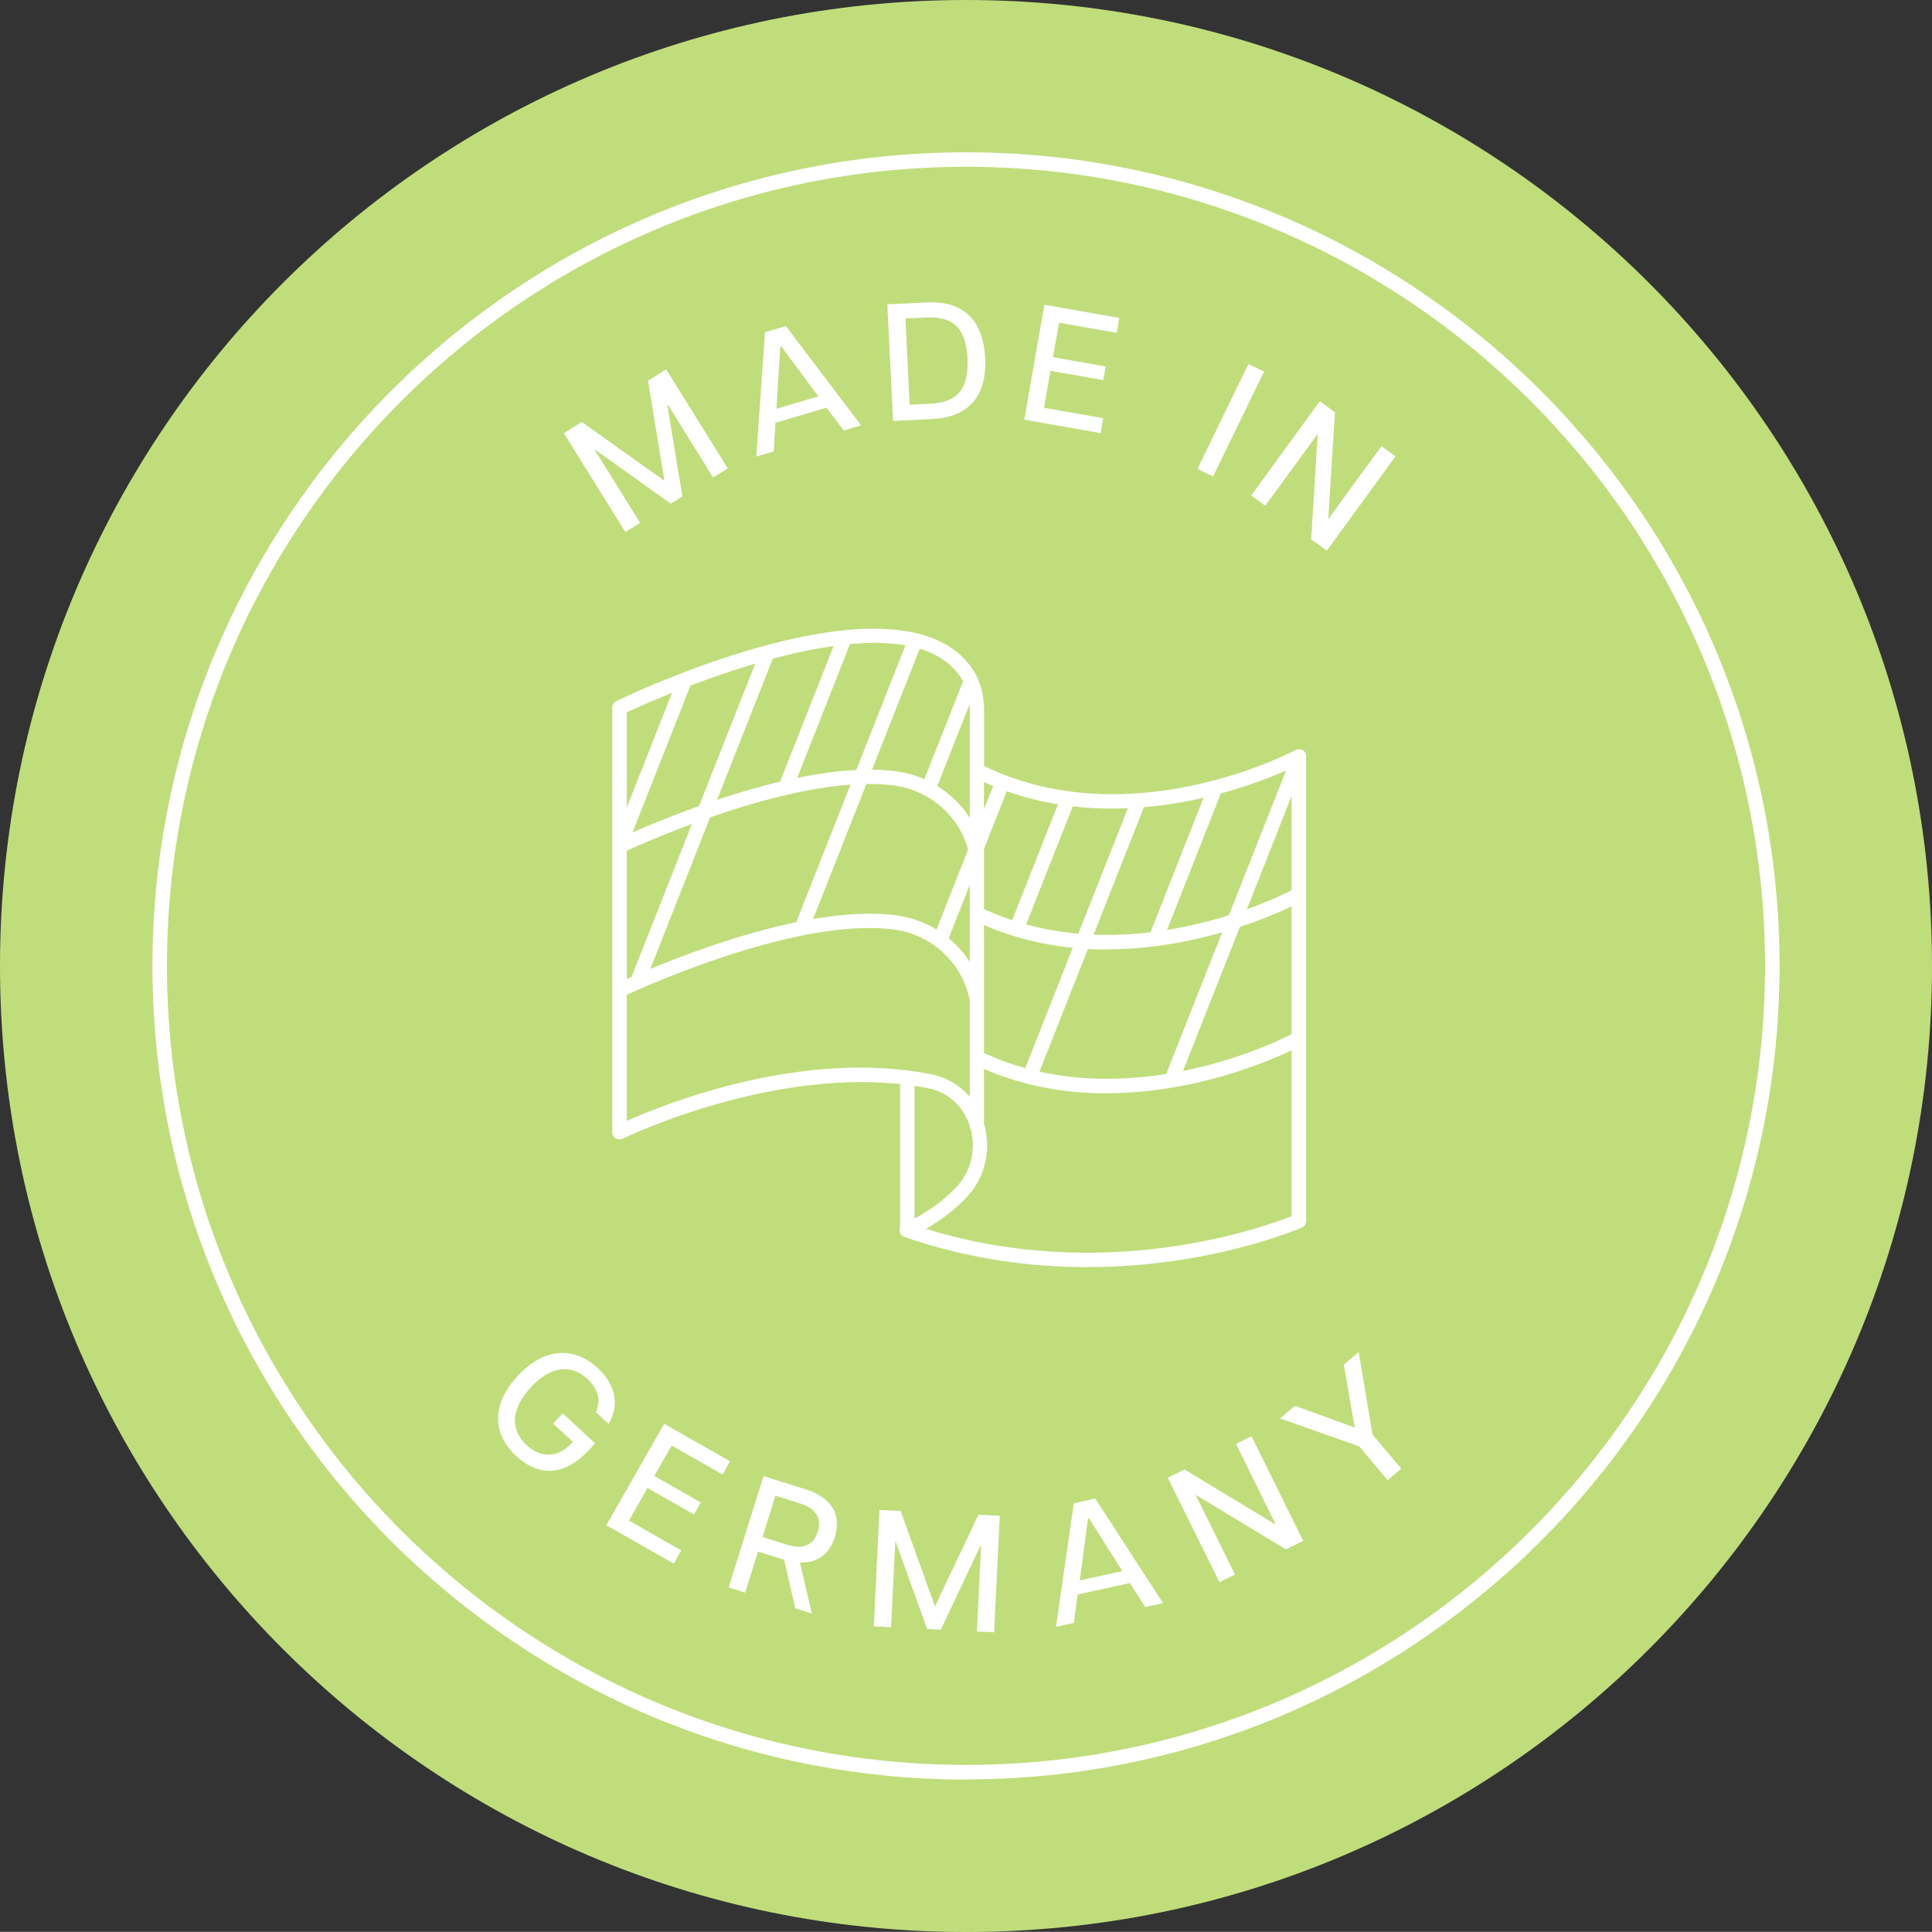 <svg viewBox="0 0 133.32 133.31" xmlns="http://www.w3.org/2000/svg" id="Ebene_1"><rect x="0" y="0" width="133.32" height="133.31" fill="#333333" stroke="none"/><defs><style>.cls-1{fill:#c0dd7b;}.cls-2{fill:#fff;}</style></defs><path d="M66.66,133.32c36.82,0,66.66-29.85,66.66-66.66S103.47,0,66.66,0,0,29.84,0,66.66s29.84,66.66,66.66,66.66Z" class="cls-1"></path><path d="M42.83,58.65c-.06,0-.12,0-.18-.04-.26-.1-.38-.39-.28-.65l4.37-11.08c.1-.26.39-.38.65-.28s.38.39.28.65l-4.37,11.08c-.08.2-.27.32-.46.32h-.01Z" class="cls-2"></path><path d="M43.99,68.23c-.06,0-.12-.01-.18-.04-.26-.1-.38-.39-.28-.65l8.94-22.64c.1-.26.39-.38.65-.28.26.1.38.39.28.65l-8.94,22.64c-.08.2-.27.32-.46.32h-.01Z" class="cls-2"></path><path d="M54.21,54.84c-.06,0-.12-.01-.18-.04-.26-.1-.38-.39-.28-.65l4.07-10.32c.1-.26.39-.38.65-.28s.38.39.28.65l-4.07,10.32c-.08.2-.27.32-.46.32h-.01Z" class="cls-2"></path><path d="M55.35,64.47c-.06,0-.12-.01-.18-.04-.26-.1-.38-.39-.28-.65l7.8-19.77c.1-.26.39-.38.65-.28.26.1.38.39.28.65l-7.8,19.77c-.08.2-.27.32-.46.32h-.01Z" class="cls-2"></path><path d="M64.91,65.28c-.06,0-.12-.01-.18-.04-.26-.1-.38-.39-.28-.65l4.27-10.81c.1-.26.39-.38.65-.28.26.1.38.39.28.65l-4.27,10.81c-.08.2-.27.32-.46.32h-.01Z" class="cls-2"></path><path d="M64.09,54.86c-.06,0-.12,0-.18-.04-.26-.1-.38-.39-.28-.65l2.9-7.34c.1-.26.39-.38.65-.28.26.1.38.39.28.65l-2.9,7.34c-.08.2-.27.32-.46.32h-.01Z" class="cls-2"></path><path d="M75.01,87.44c-3.83,0-8.14-.54-12.6-2.08-.2-.07-.33-.25-.34-.46,0-.21.12-.4.31-.48,1.51-.61,2.96-1.76,3.72-2.62.91-1.03,1.24-2.48.9-3.83-.05-.08-.09-.18-.09-.28v-.04c-.45-1.34-1.52-2.29-2.84-2.55-9.94-1.96-20.98,3.42-21.09,3.47-.16.08-.34.07-.49-.02-.15-.09-.24-.25-.24-.42v-29.3c0-.19.11-.37.28-.45.78-.38,19.17-9.19,24.38-2.49.66.85,1,1.94,1,3.15v3.82c10.14,4.92,21.38-1.04,21.49-1.1.16-.08.34-.08.49,0s.24.25.24.43v32.06c0,.2-.12.38-.3.46-.09.04-6.25,2.73-14.83,2.73h.01ZM63.9,84.8c12.41,3.83,23.32-.12,25.23-.88v-30.92c-2.69,1.24-12.29,5.03-21.23.97v23.57c.51,1.73.11,3.6-1.06,4.93-.6.68-1.67,1.61-2.95,2.33h.01ZM43.25,49.15v28.2c2.66-1.19,12.11-4.98,21.01-3.22,1.05.21,1.98.76,2.66,1.55v-26.64c0-.69-.14-1.69-.79-2.54-4.39-5.65-20.53,1.56-22.87,2.65h-.01Z" class="cls-2"></path><path d="M66.89,58.96c-.54-2.5-2.61-4.4-5.15-4.75-6.44-.88-16.73,3.68-18.72,4.6-.25.12-.55,0-.66-.24-.11-.24,0-.55.24-.66,2.04-.94,12.56-5.61,19.28-4.68,2.96.41,5.36,2.61,5.99,5.49l-.48.15-.49.09h-.01Z" class="cls-2"></path><path d="M76.38,65.52c-2.93,0-6.07-.52-9.13-1.98-.25-.12-.36-.42-.24-.67.12-.25.42-.35.67-.24,10.09,4.81,21.25-1.1,21.36-1.16.24-.13.55-.04.68.2.13.24.04.55-.2.68-.08.04-5.96,3.16-13.13,3.16h-.01Z" class="cls-2"></path><path d="M62.61,85.34c-.28,0-.5-.22-.5-.5v-10.06c0-.28.22-.5.5-.5s.5.22.5.5v10.06c0,.28-.22.5-.5.5Z" class="cls-2"></path><path d="M66.89,68.9c-.54-2.5-2.61-4.4-5.15-4.75-6.44-.88-16.73,3.68-18.72,4.6-.25.12-.55,0-.66-.24-.11-.24,0-.55.24-.66,2.04-.94,12.56-5.6,19.28-4.68,2.96.41,5.36,2.61,5.99,5.49l-.48.15-.49.09h-.01Z" class="cls-2"></path><path d="M76.38,75.45c-2.93,0-6.07-.52-9.13-1.98-.25-.12-.36-.42-.24-.67s.42-.36.67-.24c10.09,4.81,21.25-1.1,21.36-1.16.24-.13.55-.04.68.2.13.24.04.55-.2.68-.08.04-5.96,3.16-13.13,3.16h-.01Z" class="cls-2"></path><path d="M70.17,64.54c-.06,0-.12-.01-.18-.04-.26-.1-.38-.39-.28-.65l3.5-8.86c.1-.26.39-.38.65-.28.26.1.38.39.28.65l-3.5,8.86c-.08.2-.27.32-.46.32h-.01Z" class="cls-2"></path><path d="M71.09,74.7c-.06,0-.12,0-.18-.04-.26-.1-.38-.39-.28-.65l7.46-18.89c.1-.26.39-.38.65-.28.26.1.38.39.28.65l-7.46,18.89c-.08.2-.27.32-.46.32h-.01Z" class="cls-2"></path><path d="M79.75,65.28c-.06,0-.12-.01-.18-.04-.26-.1-.38-.39-.28-.65l4.09-10.37c.1-.26.39-.38.65-.28.26.1.38.39.28.65l-4.09,10.37c-.08.2-.27.32-.46.32h-.01Z" class="cls-2"></path><path d="M80.85,75.02c-.06,0-.12-.01-.18-.04-.26-.1-.38-.39-.28-.65l8.7-22.03c.1-.26.39-.38.65-.28.26.1.38.39.28.65l-8.7,22.03c-.08.2-.27.32-.46.32h-.01Z" class="cls-2"></path><path d="M66.66,122.8c-30.96,0-56.14-25.19-56.14-56.14S35.71,10.51,66.66,10.51s56.14,25.19,56.14,56.14-25.19,56.14-56.14,56.14ZM66.66,11.51c-30.41,0-55.14,24.74-55.14,55.14s24.74,55.14,55.14,55.14,55.14-24.74,55.14-55.14S97.06,11.51,66.66,11.51Z" class="cls-2"></path><path d="M35.71,94.96c1.83-1.99,3.91-2.05,5.52-.57,1.18,1.08,1.59,2.52.76,3.86l-.87-.8c.4-.86.1-1.66-.59-2.3-1.18-1.09-2.6-.83-3.91.59-1.32,1.43-1.46,2.89-.28,3.99.91.83,2.09.99,3.2-.23l-1.37-1.26.66-.71,2.24,2.07-.44.47c-1.65,1.78-3.44,1.86-5,.41-1.68-1.54-1.71-3.58.09-5.53h-.01Z" class="cls-2"></path><path d="M45.83,98.25l4.55,2.59-.52.91-3.51-2-1.2,2.1,3.21,1.83-.47.83-3.21-1.83-1.28,2.25,3.61,2.06-.52.91-4.65-2.65,3.99-6.99h0Z" class="cls-2"></path><path d="M52.69,101.86l2.9.91c1.88.59,2.48,1.83,2.01,3.31-.35,1.13-1.17,1.8-2.4,1.74l.82,3.52-1.14-.36-.77-3.35-1.8-.56-.89,2.83-1.14-.36,2.41-7.68ZM56.43,105.71c.29-.91-.1-1.61-1.21-1.96l-1.71-.54-.89,2.85,1.71.54c1.11.35,1.82,0,2.1-.9h0Z" class="cls-2"></path><path d="M60.68,104.2l1.47.07,2.37,6.58,3-6.32,1.47.07-.39,8.04-1.19-.06.29-5.9h-.05l-2.73,5.78-.94-.05-2.17-6.02h-.03l-.29,5.9-1.19-.06.39-8.04h-.01Z" class="cls-2"></path><path d="M74.12,103.73l1.46-.32,4.68,7.22-1.23.27-1.06-1.66-3.6.79-.27,1.96-1.23.27,1.23-8.52h.02ZM77.45,108.41l-2.3-3.63h-.07l-.57,4.28,2.95-.65h-.01Z" class="cls-2"></path><path d="M80.59,101.97l1.15-.57,6.26,3.79h.03l-2.74-5.55,1.07-.53,3.57,7.22-1.2.59-6.2-3.76h-.02l2.71,5.49-1.07.53-3.57-7.21h0Z" class="cls-2"></path><path d="M93.77,99.8l-5.44-1.92,1.03-.87,4.13,1.5-.76-4.34,1.03-.87.95,5.69,1.98,2.36-.94.79-1.98-2.36v.02Z" class="cls-2"></path><path d="M38.9,29.9l1.25-.78,5.7,4.06-1.13-6.91,1.25-.78,4.25,6.83-1.01.63-3.12-5.02-.04.02,1.04,6.31-.8.5-5.21-3.72-.03.02,3.12,5.02-1.02.63-4.25-6.83v.02Z" class="cls-2"></path><path d="M52.8,22.92l1.43-.42,5.19,6.85-1.2.36-1.18-1.58-3.53,1.05-.12,1.97-1.2.36.6-8.57v-.02ZM56.47,27.35l-2.56-3.45-.07.02-.26,4.29,2.89-.86Z" class="cls-2"></path><path d="M61.24,21l2.74-.13c2.53-.12,3.87,1.26,4,3.83s-1.08,4.08-3.6,4.21l-2.75.14-.4-8.04h.01ZM66.77,24.75c-.1-2.03-.94-2.94-2.85-2.84l-1.44.07.29,5.95,1.44-.07c1.91-.09,2.65-1.09,2.55-3.11h.01Z" class="cls-2"></path><path d="M72.09,21.03l5.15.91-.18,1.03-3.98-.7-.42,2.38,3.64.64-.17.94-3.64-.64-.45,2.55,4.09.72-.18,1.03-5.27-.93,1.39-7.93h.02Z" class="cls-2"></path><path d="M86.15,25.12l1.08.52-3.52,7.24-1.08-.52,3.52-7.24Z" class="cls-2"></path><path d="M91.08,27.69l1.04.76-.46,7.31.03.02,3.64-4.99.97.7-4.74,6.51-1.08-.79.45-7.24h-.02l-3.6,4.93-.97-.71,4.74-6.51h0Z" class="cls-2"></path></svg>
